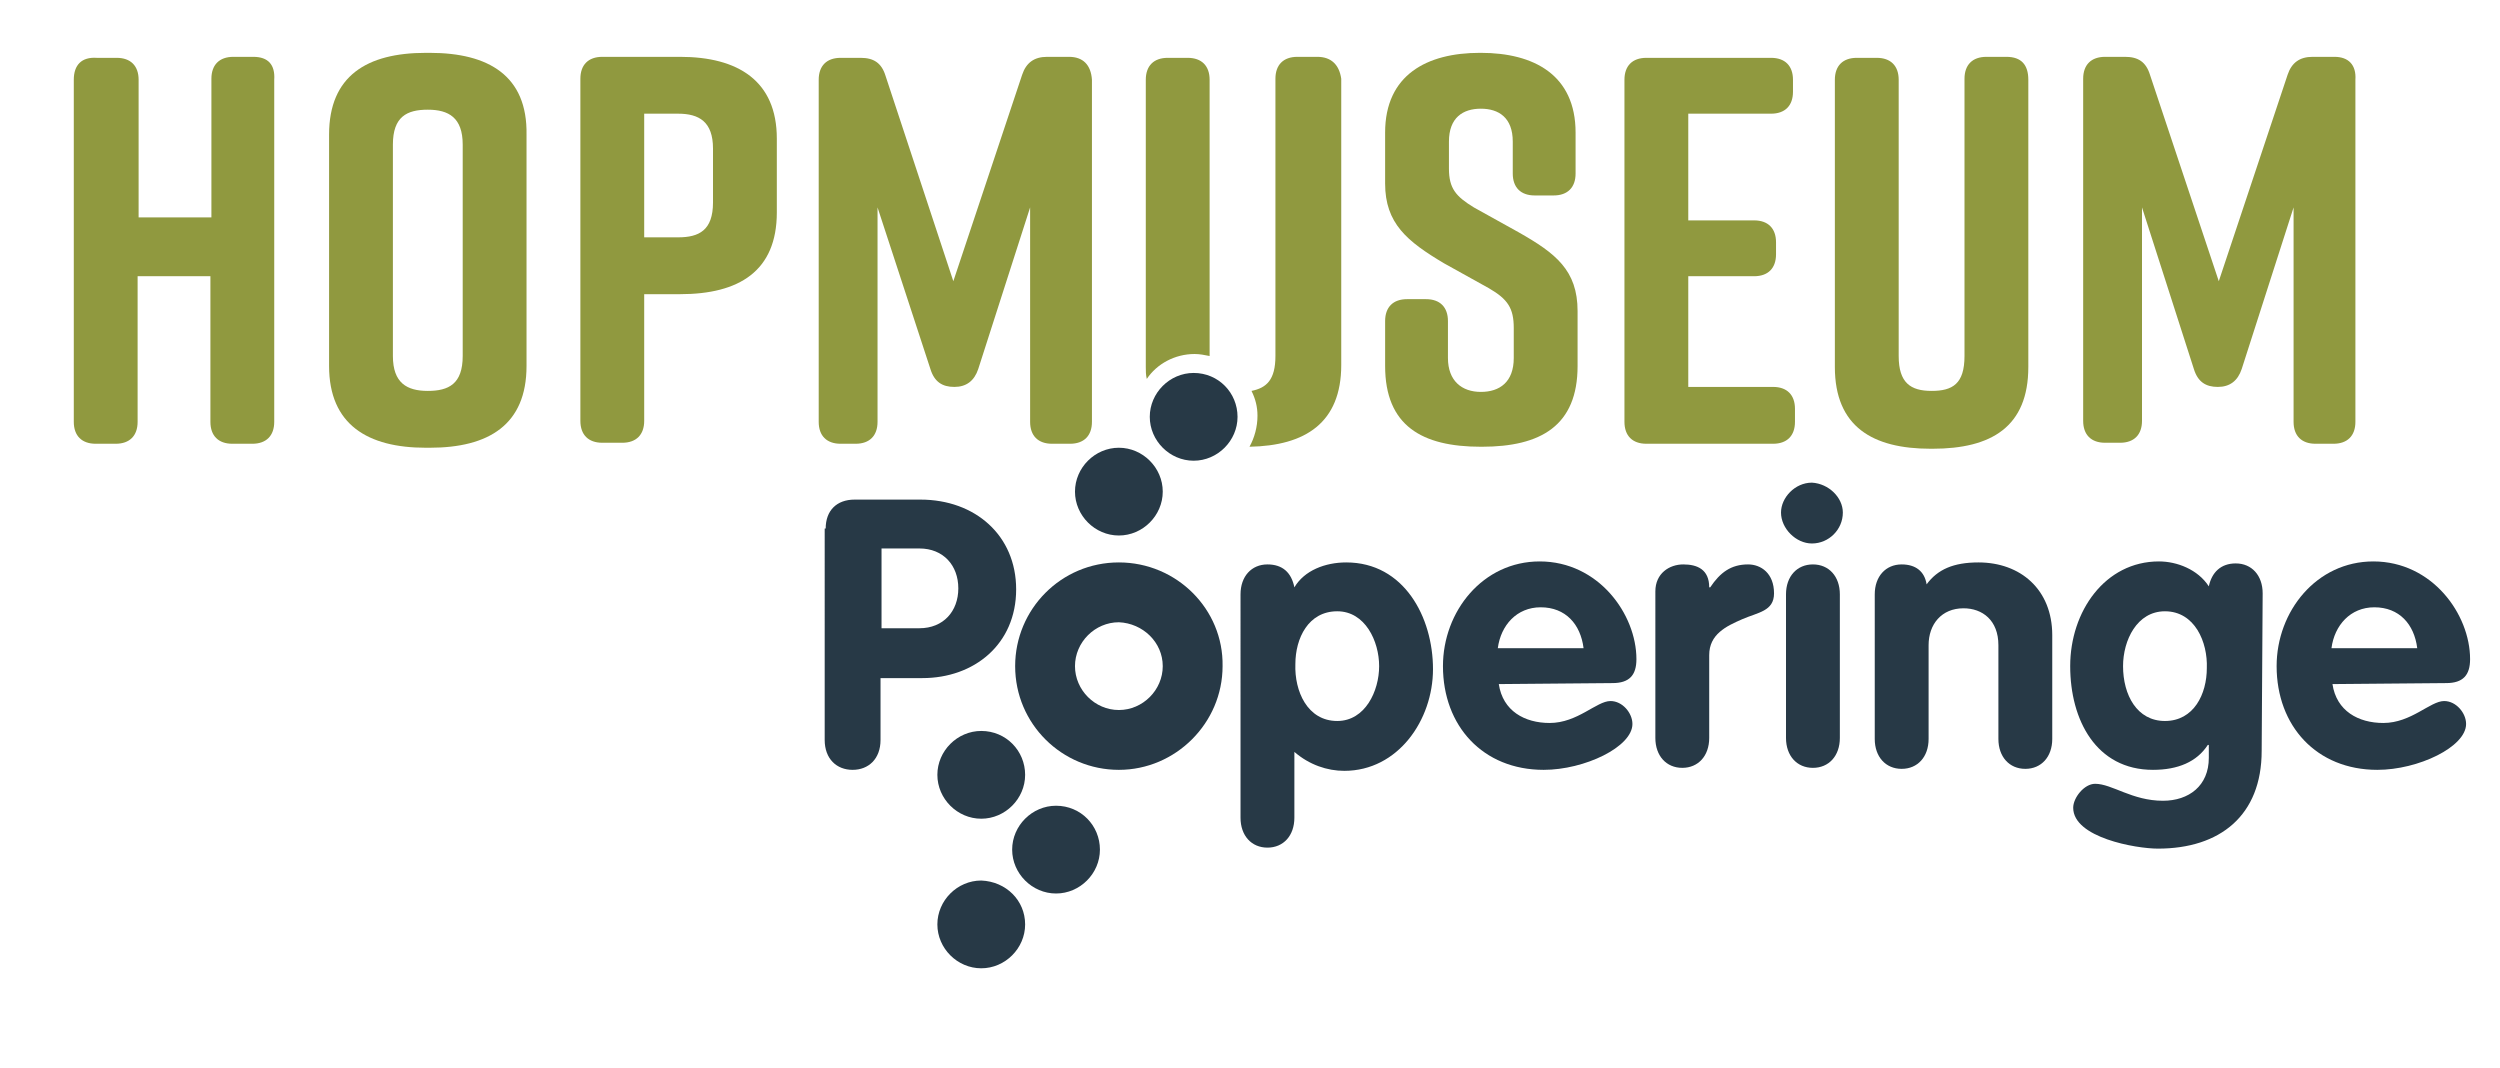 <?xml version="1.0" encoding="utf-8"?>
<!-- Generator: Adobe Illustrator 27.5.0, SVG Export Plug-In . SVG Version: 6.00 Build 0)  -->
<svg version="1.1" id="Layer_1" xmlns="http://www.w3.org/2000/svg" xmlns:xlink="http://www.w3.org/1999/xlink" x="0px" y="0px"
	 viewBox="0 0 250.7 107.1" style="enable-background:new 0 0 250.7 107.1;" xml:space="preserve">
<style type="text/css">
	.st0{fill:#90993F;}
	.st1{fill:#273946;}
</style>
<g id="Hopmuseum">
	<g>
		<path class="st0" d="M25.4,5.7h-2c-1.4,0-2.2,0.8-2.2,2.2v13.9h-7.3V8c0-1.4-0.8-2.2-2.2-2.2h-2C8.2,5.7,7.4,6.5,7.4,8v34.3
			c0,1.4,0.8,2.2,2.2,2.2h2c1.4,0,2.2-0.8,2.2-2.2V27.7h7.3v14.6c0,1.4,0.8,2.2,2.2,2.2h2c1.4,0,2.2-0.8,2.2-2.2V8
			C27.6,6.5,26.9,5.7,25.4,5.7z"/>
		<g>
			<g>
				<path class="st0" d="M43.1,5.3h-0.4c-5.9,0-9.7,2.3-9.7,8.2v23.2c0,5.9,3.9,8.2,9.7,8.2h0.4c5.9,0,9.7-2.3,9.7-8.2V13.5
					C52.9,7.6,49,5.3,43.1,5.3z M46.4,35.7c0,2.8-1.4,3.5-3.5,3.5s-3.5-0.8-3.5-3.5V14.5c0-2.8,1.4-3.5,3.5-3.5s3.5,0.8,3.5,3.5
					V35.7z"/>
			</g>
			<g>
				<path class="st0" d="M68.2,5.7h-7.8c-1.4,0-2.2,0.8-2.2,2.2v34.3c0,1.4,0.8,2.2,2.2,2.2h2c1.4,0,2.2-0.8,2.2-2.2V29.5h3.6
					c5.9,0,9.7-2.3,9.7-8.2v-7.4C77.9,8.1,74,5.7,68.2,5.7z M71.5,20.3c0,2.8-1.4,3.5-3.5,3.5h-3.4V11.4h3.4c2.1,0,3.5,0.8,3.5,3.5
					V20.3z"/>
			</g>
		</g>
		<path class="st0" d="M107.2,5.7H105c-1.3,0-2.1,0.6-2.5,1.8l-6.9,20.7L88.8,7.6c-0.4-1.3-1.2-1.8-2.5-1.8h-2
			c-1.4,0-2.2,0.8-2.2,2.2v34.3c0,1.4,0.8,2.2,2.2,2.2h1.5c1.4,0,2.2-0.8,2.2-2.2V20.8L93.3,37c0.4,1.3,1.2,1.8,2.4,1.8
			c1.2,0,2-0.6,2.4-1.8l5.2-16.2v21.5c0,1.4,0.8,2.2,2.2,2.2h1.8c1.4,0,2.2-0.8,2.2-2.2V8C109.4,6.5,108.6,5.7,107.2,5.7z"/>
		<path class="st0" d="M119.8,35.5c0.5,0,1,0.1,1.5,0.2V8c0-1.4-0.8-2.2-2.2-2.2h-2c-1.4,0-2.2,0.8-2.2,2.2v28.8
			c0,0.4,0,0.8,0.1,1.2C116,36.5,117.8,35.5,119.8,35.5z"/>
		<path class="st0" d="M132.1,5.7h-2c-1.4,0-2.2,0.8-2.2,2.2v27.8c0,2.4-0.9,3.2-2.4,3.5c0.4,0.8,0.6,1.6,0.6,2.5
			c0,1.1-0.3,2.2-0.8,3.1c5.6-0.1,9.2-2.4,9.2-8.2V7.9C134.3,6.5,133.5,5.7,132.1,5.7z"/>
		<path class="st0" d="M152.3,23.3l-4.5-2.5c-1.8-1.1-2.5-1.9-2.5-3.9v-2.7c0-2.4,1.4-3.3,3.2-3.3s3.2,0.9,3.2,3.3v3.2
			c0,1.4,0.8,2.2,2.2,2.2h1.9c1.4,0,2.2-0.8,2.2-2.2v-4.1c0-5.8-4.2-8-9.5-8h-0.1c-5.3,0-9.5,2.2-9.5,8v5.1c0,4,2.2,5.8,5.9,8
			l4.5,2.5c1.9,1.1,2.5,2,2.5,4v3c0,2.4-1.4,3.4-3.3,3.4c-1.9,0-3.3-1.1-3.3-3.4v-3.7c0-1.4-0.8-2.2-2.2-2.2h-1.9
			c-1.4,0-2.2,0.8-2.2,2.2v4.5c0,6,3.7,8.1,9.6,8.1h0.1c5.9,0,9.6-2.1,9.6-8.1v-5.5C158.2,27.1,156,25.4,152.3,23.3z"/>
		<path class="st0" d="M177.8,38.8h-8.5V27.7h6.6c1.4,0,2.2-0.8,2.2-2.2v-1.2c0-1.4-0.8-2.2-2.2-2.2h-6.6V11.4h8.3
			c1.4,0,2.2-0.8,2.2-2.2V8c0-1.4-0.8-2.2-2.2-2.2h-12.5c-1.4,0-2.2,0.8-2.2,2.2v34.3c0,1.4,0.8,2.2,2.2,2.2h12.7
			c1.4,0,2.2-0.8,2.2-2.2V41C180,39.6,179.2,38.8,177.8,38.8z"/>
		<path class="st0" d="M201.2,5.7h-2c-1.4,0-2.2,0.8-2.2,2.2v27.8c0,2.8-1.2,3.5-3.3,3.5s-3.3-0.8-3.3-3.5V8c0-1.4-0.8-2.2-2.2-2.2
			h-2c-1.4,0-2.2,0.8-2.2,2.2v28.8c0,6,3.8,8.2,9.6,8.2h0.2c5.9,0,9.6-2.2,9.6-8.2V8C203.4,6.5,202.7,5.7,201.2,5.7z"/>
		<path class="st0" d="M234.1,5.7h-2.2c-1.3,0-2.1,0.6-2.5,1.8l-6.9,20.7l-6.9-20.7c-0.4-1.3-1.2-1.8-2.5-1.8h-2
			c-1.4,0-2.2,0.8-2.2,2.2v34.3c0,1.4,0.8,2.2,2.2,2.2h1.5c1.4,0,2.2-0.8,2.2-2.2V20.8L220,37c0.4,1.3,1.2,1.8,2.4,1.8
			s2-0.6,2.4-1.8l5.2-16.2v21.5c0,1.4,0.8,2.2,2.2,2.2h1.8c1.4,0,2.2-0.8,2.2-2.2V8C236.3,6.5,235.5,5.7,234.1,5.7z"/>
	</g>
	<g>
		<g>
			<path class="st1" d="M116.6,66.8c0,2.4-2,4.4-4.4,4.4s-4.4-2-4.4-4.4c0-2.4,2-4.4,4.4-4.4C114.6,62.5,116.6,64.4,116.6,66.8
				 M112.2,56.4c-5.8,0-10.4,4.7-10.4,10.4c0,5.8,4.7,10.4,10.4,10.4s10.4-4.7,10.4-10.4C122.7,61.1,118,56.4,112.2,56.4"/>
		</g>
		<g>
			<path class="st1" d="M116.6,49.3c0,2.4-2,4.4-4.4,4.4s-4.4-2-4.4-4.4c0-2.4,2-4.4,4.4-4.4C114.6,44.9,116.6,46.9,116.6,49.3"/>
		</g>
		<g>
			<path class="st1" d="M124.1,41.8c0,2.4-2,4.4-4.4,4.4s-4.4-2-4.4-4.4s2-4.4,4.4-4.4C122.2,37.4,124.1,39.4,124.1,41.8"/>
		</g>
		<g>
			<path class="st1" d="M102.8,77.7c0,2.4-2,4.4-4.4,4.4s-4.4-2-4.4-4.4s2-4.4,4.4-4.4C100.9,73.3,102.8,75.3,102.8,77.7"/>
		</g>
		<g>
			<path class="st1" d="M102.8,92.7c0,2.4-2,4.4-4.4,4.4s-4.4-2-4.4-4.4s2-4.4,4.4-4.4C100.9,88.4,102.8,90.3,102.8,92.7"/>
		</g>
		<g>
			<path class="st1" d="M110.3,85.2c0,2.4-2,4.4-4.4,4.4s-4.4-2-4.4-4.4s2-4.4,4.4-4.4C108.4,80.8,110.3,82.8,110.3,85.2"/>
		</g>
		<g>
			<path class="st1" d="M150.3,68.6c0.4,2.7,2.6,3.9,5.1,3.9c2.8,0,4.7-2.2,6.1-2.2c1.2,0,2.2,1.2,2.2,2.3c0,2.3-4.8,4.6-8.9,4.6
				c-6.1,0-10.1-4.4-10.1-10.4c0-5.5,4-10.5,9.7-10.5c5.9,0,9.7,5.3,9.7,9.8c0,1.6-0.7,2.4-2.4,2.4L150.3,68.6L150.3,68.6z
				 M158.8,65c-0.3-2.4-1.8-4.1-4.3-4.1c-2.4,0-4,1.8-4.3,4.1H158.8z"/>
		</g>
		<g>
			<path class="st1" d="M166,59.3c0-1.8,1.4-2.7,2.8-2.7c1.4,0,2.6,0.5,2.6,2.3h0.1c1-1.5,2.1-2.3,3.8-2.3c1.3,0,2.6,0.9,2.6,2.9
				c0,1.8-1.6,1.9-3.2,2.6s-3.3,1.5-3.3,3.6v8.3c0,1.8-1.1,3-2.7,3c-1.6,0-2.7-1.2-2.7-3L166,59.3L166,59.3L166,59.3z"/>
		</g>
		<g>
			<path class="st1" d="M184.8,51.4c0,1.7-1.4,3.1-3.1,3.1c-1.6,0-3.1-1.5-3.1-3.1c0-1.5,1.4-3,3.1-3
				C183.4,48.5,184.8,49.9,184.8,51.4 M179.1,59.6c0-1.8,1.1-3,2.7-3c1.6,0,2.7,1.2,2.7,3v14.4c0,1.8-1.1,3-2.7,3
				c-1.6,0-2.7-1.2-2.7-3V59.6z"/>
		</g>
		<g>
			<path class="st1" d="M188,59.6c0-1.8,1.1-3,2.7-3c1.4,0,2.3,0.7,2.5,2c1.1-1.5,2.7-2.2,5.2-2.2c4.2,0,7.4,2.7,7.4,7.3v10.4
				c0,1.8-1.1,3-2.7,3c-1.6,0-2.7-1.2-2.7-3v-9.4c0-2.5-1.6-3.7-3.5-3.7c-2.2,0-3.5,1.6-3.5,3.7v9.4c0,1.8-1.1,3-2.7,3
				c-1.6,0-2.7-1.2-2.7-3L188,59.6L188,59.6L188,59.6z"/>
		</g>
		<g>
			<path class="st1" d="M226.8,75.3c0,6.5-4.2,9.8-10.4,9.8c-2.2,0-8.5-1.1-8.5-4.1c0-1,1.1-2.4,2.2-2.4c1.7,0,3.7,1.7,6.8,1.7
				c2.6,0,4.6-1.5,4.6-4.3v-1.3h-0.1c-1.1,1.7-3,2.5-5.5,2.5c-5.7,0-8.3-5-8.3-10.4c0-5.5,3.5-10.5,8.9-10.5c1.8,0,3.9,0.8,5,2.5
				c0.3-1.4,1.2-2.3,2.7-2.3c1.6,0,2.7,1.2,2.7,3L226.8,75.3L226.8,75.3L226.8,75.3z M217.1,61.3c-2.8,0-4.2,2.9-4.2,5.5
				c0,2.9,1.4,5.5,4.2,5.5c2.9,0,4.2-2.7,4.2-5.3C221.4,64.4,220.1,61.3,217.1,61.3"/>
		</g>
		<g>
			<path class="st1" d="M233.9,68.6c0.4,2.7,2.6,3.9,5.1,3.9c2.8,0,4.7-2.2,6.1-2.2c1.2,0,2.2,1.2,2.2,2.3c0,2.3-4.8,4.6-8.9,4.6
				c-6.1,0-10.1-4.4-10.1-10.4c0-5.5,4-10.5,9.7-10.5c5.9,0,9.7,5.3,9.7,9.8c0,1.6-0.7,2.4-2.4,2.4L233.9,68.6L233.9,68.6z
				 M242.4,65c-0.3-2.4-1.8-4.1-4.3-4.1c-2.4,0-4,1.8-4.3,4.1H242.4z"/>
		</g>
		<g>
			<path class="st1" d="M82.8,53c0-1.8,1.1-2.9,2.9-2.9h6.6c5.5,0,9.6,3.6,9.6,9c0,5.5-4.2,8.9-9.4,8.9h-4.2v6.2c0,1.9-1.2,3-2.8,3
				c-1.6,0-2.8-1.1-2.8-3V53L82.8,53z M88.4,63h3.8c2.4,0,3.9-1.7,3.9-4s-1.5-4-3.9-4h-3.8V63z"/>
		</g>
		<g>
			<path class="st1" d="M124.4,59.6c0-1.8,1.1-3,2.7-3c1.5,0,2.4,0.8,2.7,2.3c1-1.7,3.1-2.5,5.2-2.5c5.8,0,8.7,5.5,8.7,10.7
				c0,5.1-3.5,10.2-8.9,10.2c-1.7,0-3.5-0.6-5-1.9V82c0,1.8-1.1,3-2.7,3c-1.6,0-2.7-1.2-2.7-3L124.4,59.6L124.4,59.6z M134.1,72.3
				c2.8,0,4.2-3,4.2-5.5c0-2.5-1.4-5.5-4.2-5.5c-2.9,0-4.2,2.7-4.2,5.3C129.8,69.3,131.1,72.3,134.1,72.3"/>
		</g>
	</g>
</g>
</svg>
